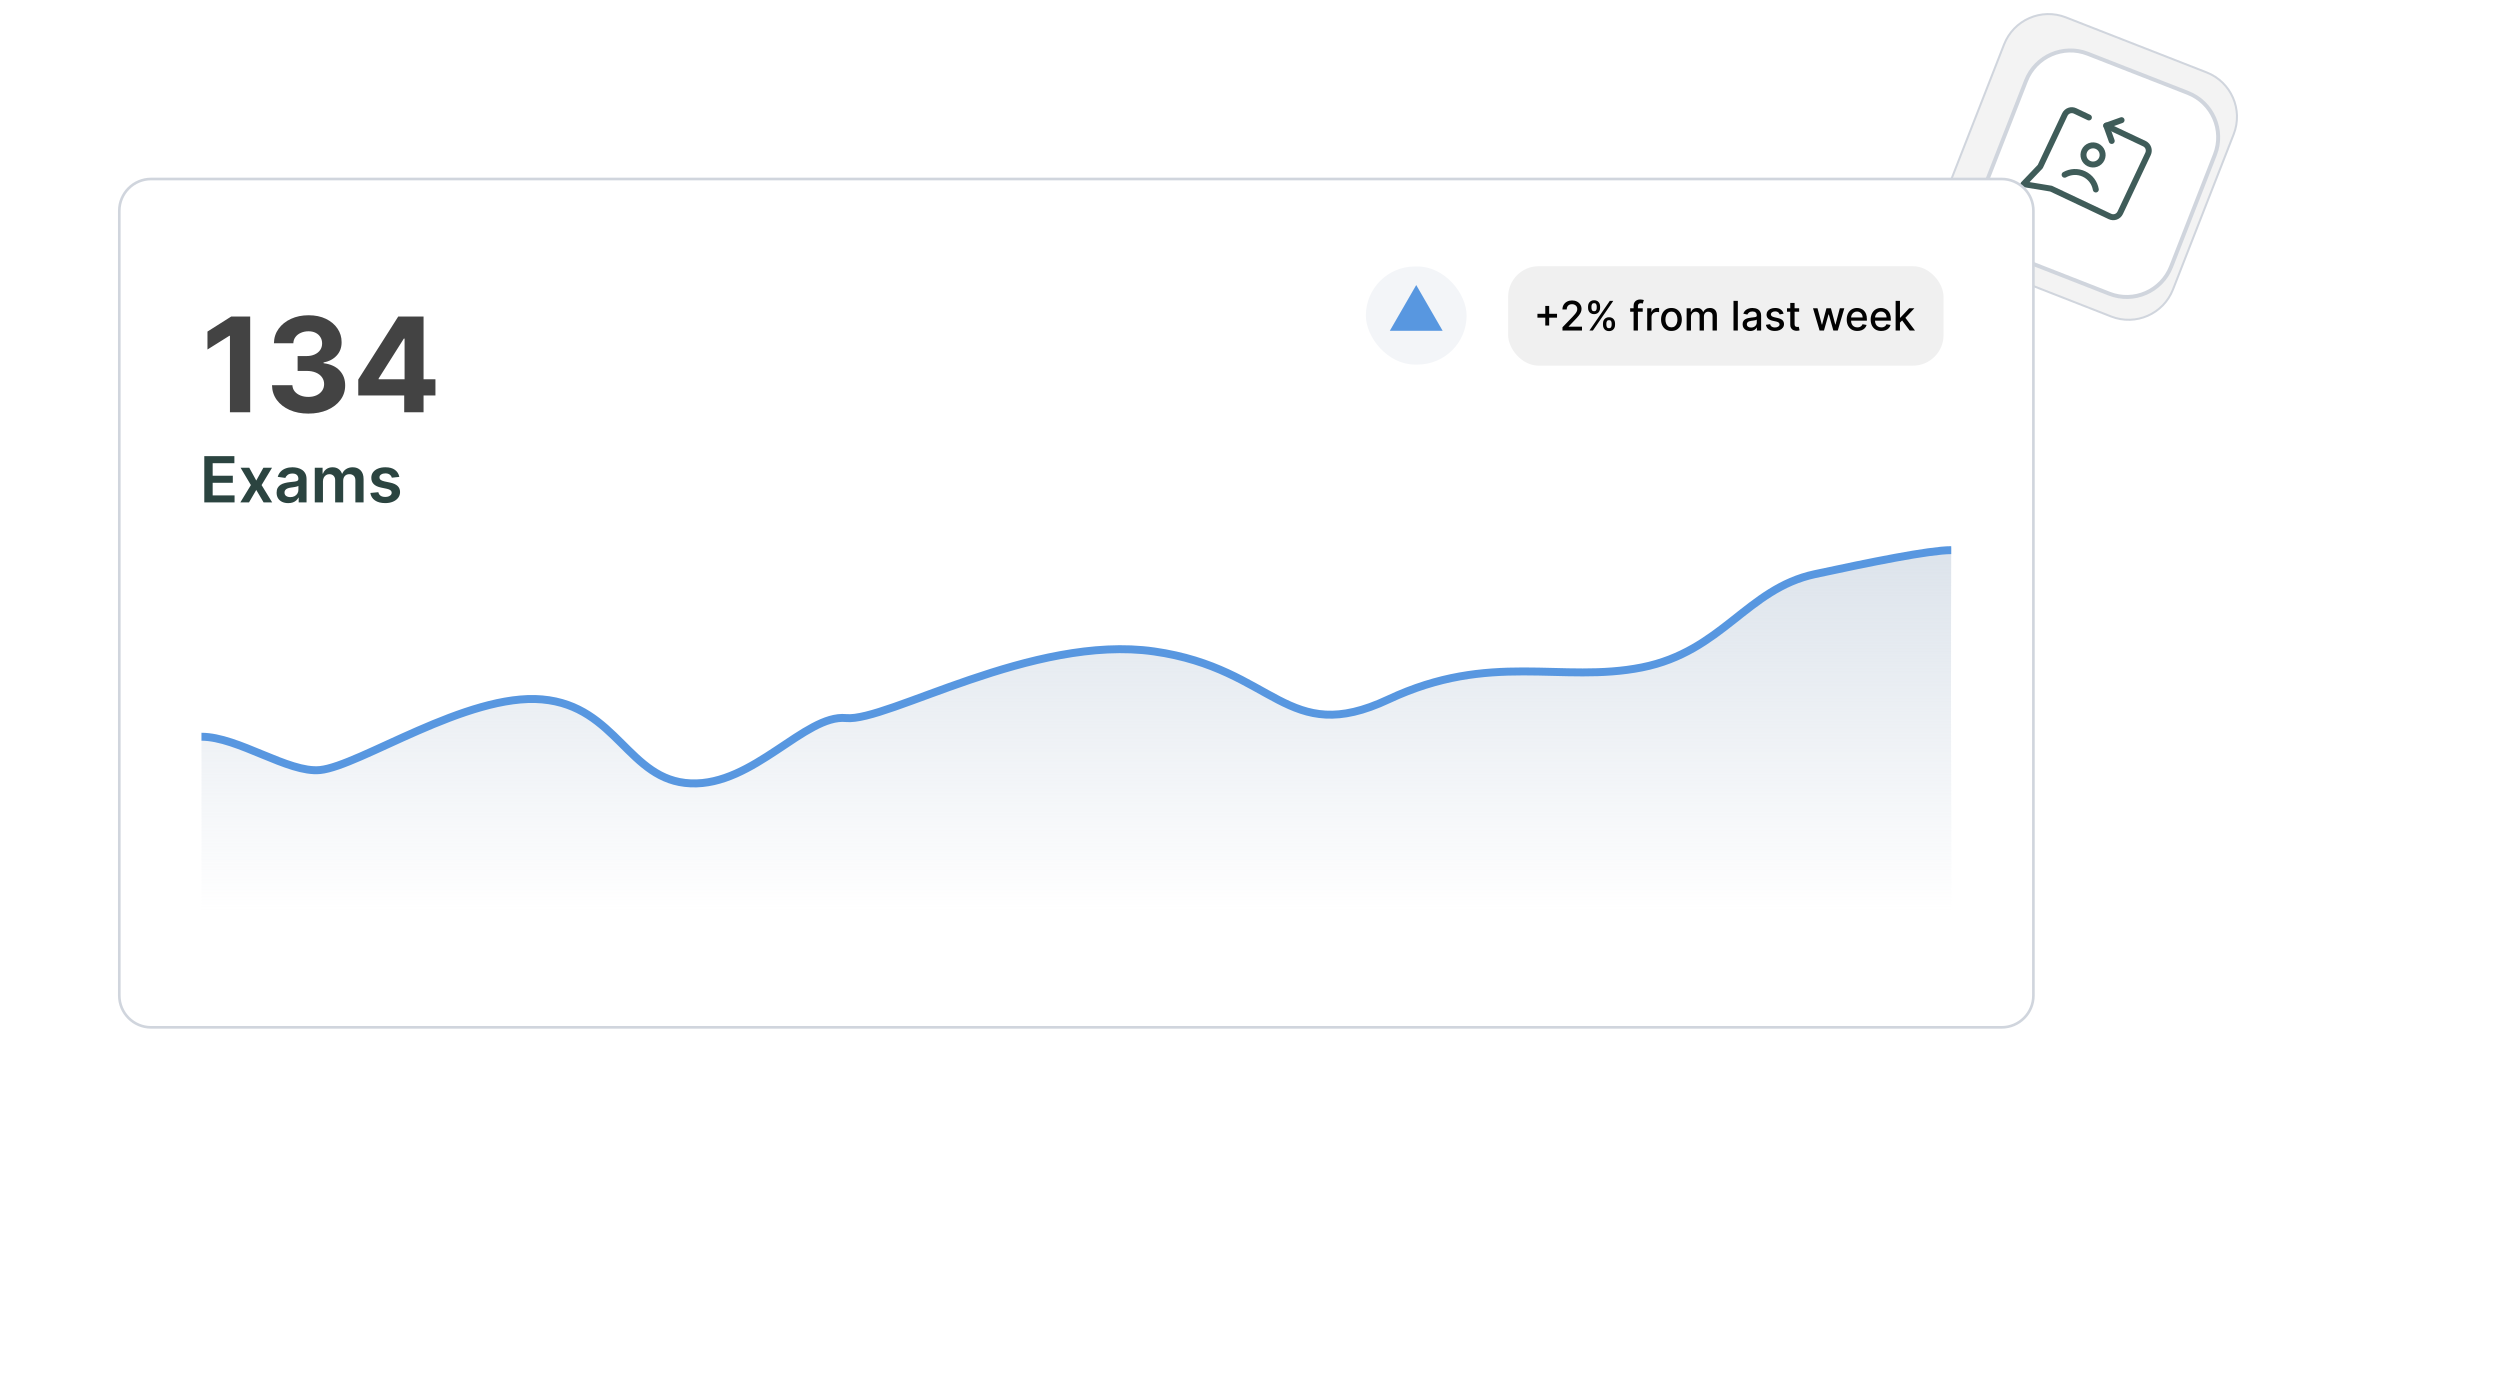 <svg width="943" height="522" viewBox="0 0 943 522" fill="none" xmlns="http://www.w3.org/2000/svg">
<path d="M743.236 98.618L796.347 119.387C805.598 123.005 816.03 118.438 819.648 109.187L842.551 50.62C846.169 41.369 841.602 30.937 832.351 27.32L779.24 6.55C769.989 2.932 759.557 7.499 755.939 16.75L733.036 75.317C729.419 84.568 733.985 95 743.236 98.618Z" fill="#F3F3F3" stroke="#D0D5DD" stroke-width="0.766" stroke-miterlimit="10"/>
<g filter="url(#filter0_d_10955_38932)">
<path d="M754.895 93.022L792.648 107.786C801.899 111.403 812.331 106.837 815.949 97.586L832.468 55.344C836.085 46.093 831.519 35.661 822.268 32.044L784.515 17.28C775.264 13.663 764.832 18.229 761.214 27.48L744.695 69.722C741.078 78.972 745.644 89.404 754.895 93.022Z" fill="white"/>
<path d="M754.895 93.022L792.648 107.786C801.899 111.403 812.331 106.837 815.949 97.586L832.468 55.344C836.085 46.093 831.519 35.661 822.268 32.044L784.515 17.28C775.264 13.663 764.832 18.229 761.214 27.48L744.695 69.722C741.078 78.972 745.644 89.404 754.895 93.022Z" stroke="#D0D5DD" stroke-width="1.499" stroke-miterlimit="10"/>
</g>
<g clip-path="url(#clip0_10955_38932)">
<path d="M800.251 45.326L794.474 47.397L796.544 53.174" stroke="#3F5C59" stroke-width="2.25" stroke-linecap="round" stroke-linejoin="round"/>
<path d="M794.474 47.395L808.862 54.191C810.307 54.873 810.925 56.597 810.243 58.042L799.74 80.278C799.057 81.723 797.333 82.341 795.888 81.659L773.652 71.156L763.26 69.448L769.583 62.835L778.85 43.215C779.533 41.77 781.257 41.152 782.702 41.834L787.934 44.306" stroke="#3F5C59" stroke-width="2.25" stroke-linecap="round" stroke-linejoin="round"/>
<path d="M786.228 56.899C785.818 57.766 785.77 58.761 786.094 59.664C786.417 60.566 787.086 61.304 787.953 61.714C788.821 62.123 789.815 62.172 790.718 61.848C791.621 61.524 792.358 60.855 792.768 59.988C793.178 59.121 793.226 58.126 792.902 57.223C792.579 56.32 791.91 55.583 791.043 55.173C790.175 54.764 789.181 54.715 788.278 55.039C787.375 55.363 786.638 56.032 786.228 56.899Z" stroke="#3F5C59" stroke-width="2.25" stroke-linecap="round" stroke-linejoin="round"/>
<path d="M778.77 65.912C780.945 64.678 783.667 64.486 786.1 65.636C788.533 66.785 790.114 69.009 790.542 71.472" stroke="#3F5C59" stroke-width="2.25" stroke-linecap="round" stroke-linejoin="round"/>
</g>
<g filter="url(#filter1_d_10955_38932)">
<path d="M753 65.516L55 65.516C48.373 65.516 43 70.888 43 77.516L43 373.516C43 380.143 48.373 385.516 55 385.516L753 385.516C759.627 385.516 765 380.143 765 373.516L765 77.516C765 70.888 759.627 65.516 753 65.516Z" fill="white"/>
<path d="M753 65.516L55 65.516C48.373 65.516 43 70.888 43 77.516L43 373.516C43 380.143 48.373 385.516 55 385.516L753 385.516C759.627 385.516 765 380.143 765 373.516L765 77.516C765 70.888 759.627 65.516 753 65.516Z" stroke="#D0D5DD" stroke-miterlimit="10"/>
</g>
<path d="M77.058 189.516V172.061H88.41V174.712H80.219V179.45H87.822V182.101H80.219V186.865H88.478V189.516H77.058ZM94.022 176.425L96.664 181.257L99.349 176.425H102.613L98.667 182.97L102.681 189.516H99.434L96.664 184.803L93.92 189.516H90.647L94.636 182.97L90.749 176.425H94.022ZM108.719 189.78C107.89 189.78 107.143 189.632 106.478 189.337C105.819 189.036 105.296 188.592 104.91 188.007C104.529 187.422 104.339 186.7 104.339 185.842C104.339 185.104 104.475 184.493 104.748 184.01C105.021 183.527 105.393 183.141 105.864 182.851C106.336 182.561 106.867 182.342 107.458 182.195C108.055 182.041 108.671 181.93 109.308 181.862C110.075 181.783 110.697 181.712 111.174 181.649C111.651 181.581 111.998 181.479 112.214 181.342C112.435 181.2 112.546 180.982 112.546 180.686V180.635C112.546 179.993 112.356 179.496 111.975 179.143C111.594 178.791 111.046 178.615 110.33 178.615C109.575 178.615 108.975 178.78 108.532 179.109C108.094 179.439 107.799 179.828 107.646 180.277L104.765 179.868C104.992 179.072 105.367 178.408 105.89 177.874C106.413 177.334 107.052 176.93 107.808 176.663C108.563 176.391 109.398 176.254 110.313 176.254C110.944 176.254 111.572 176.328 112.197 176.476C112.822 176.624 113.393 176.868 113.91 177.209C114.427 177.544 114.842 178.001 115.154 178.581C115.472 179.161 115.631 179.885 115.631 180.754V189.516H112.665V187.717H112.563C112.376 188.081 112.112 188.422 111.771 188.74C111.435 189.053 111.012 189.305 110.501 189.499C109.995 189.686 109.401 189.78 108.719 189.78ZM109.521 187.513C110.14 187.513 110.677 187.391 111.131 187.146C111.586 186.896 111.935 186.567 112.18 186.158C112.43 185.749 112.555 185.303 112.555 184.82V183.277C112.458 183.357 112.293 183.43 112.06 183.499C111.833 183.567 111.577 183.626 111.293 183.678C111.009 183.729 110.728 183.774 110.45 183.814C110.171 183.854 109.93 183.888 109.725 183.916C109.265 183.979 108.853 184.081 108.489 184.223C108.126 184.365 107.839 184.564 107.629 184.82C107.418 185.07 107.313 185.393 107.313 185.791C107.313 186.359 107.521 186.788 107.935 187.078C108.35 187.368 108.879 187.513 109.521 187.513ZM118.734 189.516V176.425H121.683V178.649H121.836C122.109 177.899 122.56 177.314 123.191 176.893C123.822 176.467 124.575 176.254 125.45 176.254C126.336 176.254 127.083 176.47 127.691 176.902C128.305 177.328 128.737 177.911 128.987 178.649H129.123C129.413 177.922 129.901 177.342 130.589 176.911C131.282 176.473 132.103 176.254 133.052 176.254C134.256 176.254 135.239 176.635 136.001 177.396C136.762 178.158 137.143 179.268 137.143 180.729V189.516H134.049V181.206C134.049 180.393 133.833 179.8 133.401 179.425C132.969 179.044 132.441 178.854 131.816 178.854C131.072 178.854 130.489 179.087 130.069 179.553C129.654 180.013 129.447 180.612 129.447 181.351V189.516H126.421V181.078C126.421 180.402 126.217 179.862 125.808 179.459C125.404 179.055 124.876 178.854 124.222 178.854C123.779 178.854 123.376 178.967 123.012 179.195C122.648 179.416 122.359 179.732 122.143 180.141C121.927 180.544 121.819 181.016 121.819 181.555V189.516H118.734ZM150.619 179.885L147.807 180.192C147.727 179.908 147.588 179.641 147.389 179.391C147.196 179.141 146.935 178.939 146.605 178.786C146.276 178.632 145.872 178.555 145.395 178.555C144.753 178.555 144.213 178.695 143.776 178.973C143.344 179.251 143.131 179.612 143.136 180.055C143.131 180.436 143.27 180.746 143.554 180.984C143.844 181.223 144.321 181.419 144.986 181.572L147.219 182.05C148.457 182.317 149.378 182.74 149.98 183.32C150.588 183.899 150.895 184.658 150.901 185.595C150.895 186.419 150.653 187.146 150.176 187.777C149.705 188.402 149.048 188.891 148.207 189.243C147.366 189.595 146.401 189.771 145.31 189.771C143.707 189.771 142.418 189.436 141.44 188.766C140.463 188.089 139.881 187.149 139.693 185.945L142.702 185.655C142.838 186.246 143.128 186.692 143.571 186.993C144.014 187.294 144.591 187.445 145.301 187.445C146.034 187.445 146.622 187.294 147.065 186.993C147.514 186.692 147.739 186.32 147.739 185.876C147.739 185.501 147.594 185.192 147.304 184.947C147.02 184.703 146.577 184.516 145.974 184.385L143.741 183.916C142.486 183.655 141.557 183.214 140.955 182.595C140.352 181.97 140.054 181.18 140.06 180.226C140.054 179.419 140.273 178.72 140.716 178.129C141.165 177.533 141.787 177.072 142.582 176.749C143.384 176.419 144.307 176.254 145.352 176.254C146.886 176.254 148.094 176.581 148.974 177.234C149.861 177.888 150.409 178.771 150.619 179.885Z" fill="#2B4440"/>
<path d="M94.371 119.406V155.516H86.736V126.653H86.525L78.256 131.836V125.066L87.195 119.406H94.371ZM116.3 156.009C113.667 156.009 111.322 155.557 109.265 154.652C107.22 153.735 105.604 152.477 104.416 150.879C103.241 149.268 102.636 147.411 102.6 145.307H110.288C110.335 146.189 110.623 146.964 111.152 147.634C111.692 148.293 112.409 148.804 113.303 149.168C114.196 149.533 115.201 149.715 116.318 149.715C117.481 149.715 118.51 149.509 119.403 149.098C120.297 148.686 120.996 148.116 121.501 147.387C122.007 146.659 122.26 145.818 122.26 144.866C122.26 143.902 121.989 143.05 121.448 142.31C120.92 141.557 120.156 140.97 119.156 140.546C118.169 140.123 116.994 139.912 115.63 139.912H112.262V134.305H115.63C116.782 134.305 117.799 134.105 118.68 133.705C119.574 133.306 120.267 132.753 120.761 132.048C121.255 131.331 121.501 130.497 121.501 129.544C121.501 128.639 121.284 127.846 120.849 127.164C120.426 126.471 119.826 125.93 119.051 125.542C118.287 125.154 117.393 124.96 116.371 124.96C115.336 124.96 114.39 125.148 113.532 125.524C112.674 125.889 111.986 126.412 111.469 127.094C110.952 127.775 110.676 128.575 110.64 129.492H103.323C103.359 127.411 103.952 125.577 105.104 123.99C106.256 122.404 107.808 121.164 109.759 120.27C111.722 119.365 113.937 118.913 116.406 118.913C118.898 118.913 121.078 119.365 122.947 120.27C124.816 121.175 126.268 122.398 127.302 123.938C128.348 125.466 128.865 127.182 128.854 129.086C128.865 131.108 128.237 132.794 126.967 134.146C125.709 135.498 124.07 136.356 122.048 136.72V137.003C124.704 137.343 126.726 138.266 128.113 139.771C129.512 141.263 130.205 143.132 130.194 145.378C130.205 147.435 129.612 149.262 128.413 150.861C127.226 152.459 125.586 153.717 123.494 154.634C121.401 155.551 119.004 156.009 116.3 156.009ZM135.135 149.168V143.156L150.21 119.406H155.394V127.728H152.326L142.822 142.768V143.05H164.245V149.168H135.135ZM152.467 155.516V147.335L152.608 144.672V119.406H159.766V155.516H152.467Z" fill="#434343"/>
<rect x="568.869" y="100.414" width="164.237" height="37.513" rx="11.543" fill="#F0F0F0"/>
<path d="M582.877 122.792V115.403H584.347V122.792H582.877ZM579.92 119.83V118.365H587.309V119.83H579.92ZM589.364 124.672V123.448L593.151 119.524C593.556 119.097 593.889 118.724 594.152 118.403C594.417 118.079 594.616 117.771 594.747 117.48C594.878 117.188 594.944 116.879 594.944 116.551C594.944 116.179 594.857 115.858 594.682 115.589C594.507 115.315 594.268 115.106 593.966 114.96C593.663 114.811 593.323 114.736 592.944 114.736C592.543 114.736 592.193 114.818 591.894 114.982C591.596 115.146 591.366 115.377 591.206 115.676C591.045 115.975 590.965 116.325 590.965 116.725H589.353C589.353 116.044 589.51 115.448 589.823 114.938C590.136 114.428 590.566 114.033 591.113 113.752C591.659 113.468 592.281 113.326 592.976 113.326C593.68 113.326 594.299 113.466 594.835 113.747C595.374 114.024 595.795 114.403 596.097 114.884C596.4 115.361 596.551 115.9 596.551 116.501C596.551 116.917 596.472 117.323 596.316 117.72C596.163 118.117 595.895 118.56 595.512 119.048C595.13 119.533 594.598 120.121 593.916 120.813L591.692 123.142V123.224H596.731V124.672H589.364ZM604.645 122.573V121.983C604.645 121.56 604.732 121.174 604.907 120.824C605.086 120.471 605.344 120.189 605.683 119.977C606.026 119.762 606.439 119.655 606.924 119.655C607.419 119.655 607.835 119.76 608.17 119.972C608.505 120.183 608.758 120.466 608.929 120.819C609.104 121.172 609.192 121.56 609.192 121.983V122.573C609.192 122.996 609.104 123.384 608.929 123.737C608.754 124.087 608.498 124.369 608.159 124.584C607.824 124.796 607.412 124.901 606.924 124.901C606.432 124.901 606.016 124.796 605.678 124.584C605.339 124.369 605.082 124.087 604.907 123.737C604.732 123.384 604.645 122.996 604.645 122.573ZM605.918 121.983V122.573C605.918 122.887 605.993 123.171 606.142 123.426C606.292 123.681 606.552 123.808 606.924 123.808C607.292 123.808 607.548 123.681 607.694 123.426C607.84 123.171 607.913 122.887 607.913 122.573V121.983C607.913 121.67 607.842 121.385 607.7 121.13C607.561 120.875 607.303 120.748 606.924 120.748C606.559 120.748 606.301 120.875 606.148 121.13C605.995 121.385 605.918 121.67 605.918 121.983ZM599.016 116.168V115.578C599.016 115.155 599.103 114.767 599.278 114.414C599.456 114.06 599.715 113.778 600.054 113.567C600.396 113.355 600.81 113.25 601.295 113.25C601.79 113.25 602.205 113.355 602.541 113.567C602.876 113.778 603.129 114.06 603.3 114.414C603.471 114.767 603.557 115.155 603.557 115.578V116.168C603.557 116.591 603.47 116.979 603.295 117.332C603.124 117.682 602.868 117.964 602.53 118.179C602.194 118.391 601.783 118.496 601.295 118.496C600.799 118.496 600.382 118.391 600.043 118.179C599.708 117.964 599.453 117.682 599.278 117.332C599.103 116.979 599.016 116.591 599.016 116.168ZM600.294 115.578V116.168C600.294 116.481 600.367 116.766 600.513 117.021C600.662 117.276 600.923 117.403 601.295 117.403C601.659 117.403 601.914 117.276 602.06 117.021C602.209 116.766 602.284 116.481 602.284 116.168V115.578C602.284 115.264 602.213 114.98 602.071 114.725C601.928 114.47 601.67 114.343 601.295 114.343C600.93 114.343 600.671 114.47 600.518 114.725C600.369 114.98 600.294 115.264 600.294 115.578ZM599.535 124.672L607.23 113.479H608.536L600.841 124.672H599.535ZM619.637 116.277V117.589H614.893V116.277H619.637ZM616.194 124.672V115.305C616.194 114.78 616.309 114.344 616.538 113.998C616.768 113.649 617.072 113.388 617.451 113.217C617.83 113.042 618.242 112.955 618.686 112.955C619.014 112.955 619.295 112.982 619.528 113.036C619.761 113.088 619.934 113.135 620.047 113.179L619.664 114.501C619.588 114.479 619.489 114.454 619.369 114.425C619.249 114.392 619.103 114.375 618.932 114.375C618.535 114.375 618.251 114.474 618.079 114.671C617.912 114.867 617.828 115.152 617.828 115.523V124.672H616.194ZM621.323 124.672V116.277H622.902V117.611H622.99C623.143 117.159 623.413 116.804 623.799 116.545C624.189 116.283 624.629 116.152 625.121 116.152C625.223 116.152 625.344 116.155 625.482 116.163C625.624 116.17 625.735 116.179 625.815 116.19V117.753C625.75 117.735 625.633 117.715 625.466 117.693C625.298 117.667 625.13 117.655 624.963 117.655C624.577 117.655 624.232 117.737 623.93 117.901C623.631 118.061 623.394 118.285 623.219 118.573C623.045 118.857 622.957 119.181 622.957 119.546V124.672H621.323ZM630.465 124.841C629.678 124.841 628.991 124.661 628.405 124.3C627.818 123.94 627.363 123.435 627.038 122.786C626.714 122.138 626.552 121.38 626.552 120.513C626.552 119.642 626.714 118.881 627.038 118.228C627.363 117.576 627.818 117.07 628.405 116.709C628.991 116.348 629.678 116.168 630.465 116.168C631.252 116.168 631.939 116.348 632.525 116.709C633.112 117.07 633.567 117.576 633.892 118.228C634.216 118.881 634.378 119.642 634.378 120.513C634.378 121.38 634.216 122.138 633.892 122.786C633.567 123.435 633.112 123.94 632.525 124.3C631.939 124.661 631.252 124.841 630.465 124.841ZM630.47 123.47C630.98 123.47 631.403 123.335 631.738 123.065C632.074 122.795 632.321 122.437 632.482 121.988C632.646 121.54 632.728 121.047 632.728 120.507C632.728 119.972 632.646 119.48 632.482 119.032C632.321 118.58 632.074 118.217 631.738 117.944C631.403 117.671 630.98 117.534 630.47 117.534C629.957 117.534 629.53 117.671 629.192 117.944C628.856 118.217 628.607 118.58 628.443 119.032C628.282 119.48 628.202 119.972 628.202 120.507C628.202 121.047 628.282 121.54 628.443 121.988C628.607 122.437 628.856 122.795 629.192 123.065C629.53 123.335 629.957 123.47 630.47 123.47ZM636.202 124.672V116.277H637.771V117.644H637.874C638.049 117.181 638.335 116.82 638.732 116.562C639.13 116.299 639.605 116.168 640.159 116.168C640.72 116.168 641.19 116.299 641.569 116.562C641.951 116.824 642.234 117.185 642.416 117.644H642.503C642.704 117.196 643.023 116.838 643.46 116.572C643.897 116.303 644.418 116.168 645.023 116.168C645.784 116.168 646.406 116.407 646.886 116.884C647.371 117.361 647.613 118.081 647.613 119.043V124.672H645.979V119.196C645.979 118.627 645.824 118.216 645.515 117.961C645.205 117.706 644.835 117.578 644.405 117.578C643.873 117.578 643.46 117.742 643.165 118.07C642.87 118.394 642.722 118.811 642.722 119.321V124.672H641.093V119.092C641.093 118.636 640.951 118.27 640.667 117.993C640.383 117.717 640.013 117.578 639.558 117.578C639.248 117.578 638.962 117.66 638.7 117.824C638.441 117.984 638.231 118.208 638.071 118.496C637.914 118.784 637.836 119.117 637.836 119.496V124.672H636.202ZM655.511 113.479V124.672H653.876V113.479H655.511ZM660.152 124.858C659.62 124.858 659.139 124.759 658.709 124.563C658.279 124.362 657.938 124.073 657.687 123.694C657.439 123.315 657.315 122.85 657.315 122.3C657.315 121.826 657.406 121.436 657.589 121.13C657.771 120.824 658.017 120.582 658.326 120.404C658.636 120.225 658.982 120.09 659.365 119.999C659.747 119.908 660.137 119.839 660.534 119.791C661.037 119.733 661.445 119.686 661.759 119.649C662.072 119.609 662.3 119.546 662.442 119.458C662.584 119.371 662.655 119.229 662.655 119.032V118.994C662.655 118.516 662.52 118.146 662.25 117.884C661.984 117.622 661.587 117.491 661.059 117.491C660.509 117.491 660.075 117.613 659.758 117.857C659.445 118.097 659.228 118.365 659.108 118.66L657.572 118.31C657.754 117.8 658.02 117.389 658.37 117.075C658.724 116.758 659.13 116.529 659.589 116.387C660.048 116.241 660.531 116.168 661.037 116.168C661.372 116.168 661.728 116.208 662.103 116.288C662.482 116.365 662.835 116.507 663.163 116.715C663.495 116.922 663.766 117.219 663.977 117.605C664.189 117.988 664.294 118.485 664.294 119.097V124.672H662.699V123.524H662.633C662.527 123.736 662.369 123.943 662.158 124.147C661.946 124.351 661.675 124.521 661.343 124.655C661.012 124.79 660.615 124.858 660.152 124.858ZM660.507 123.546C660.959 123.546 661.345 123.457 661.666 123.278C661.99 123.1 662.236 122.867 662.403 122.579C662.575 122.287 662.66 121.976 662.66 121.644V120.562C662.602 120.62 662.489 120.675 662.321 120.726C662.158 120.773 661.97 120.815 661.759 120.852C661.547 120.885 661.341 120.915 661.141 120.945C660.941 120.97 660.773 120.992 660.638 121.01C660.321 121.05 660.032 121.118 659.769 121.212C659.511 121.307 659.303 121.444 659.146 121.622C658.993 121.797 658.917 122.03 658.917 122.322C658.917 122.726 659.066 123.032 659.365 123.24C659.664 123.444 660.044 123.546 660.507 123.546ZM672.761 118.327L671.28 118.589C671.218 118.4 671.12 118.219 670.985 118.048C670.854 117.877 670.675 117.737 670.45 117.627C670.224 117.518 669.941 117.463 669.602 117.463C669.14 117.463 668.754 117.567 668.444 117.775C668.134 117.979 667.979 118.243 667.979 118.567C667.979 118.848 668.083 119.074 668.291 119.245C668.499 119.416 668.834 119.556 669.296 119.666L670.63 119.972C671.402 120.15 671.978 120.425 672.357 120.797C672.736 121.169 672.925 121.651 672.925 122.245C672.925 122.748 672.78 123.196 672.488 123.59C672.2 123.98 671.798 124.286 671.28 124.508C670.767 124.73 670.171 124.841 669.493 124.841C668.553 124.841 667.786 124.641 667.192 124.24C666.598 123.836 666.234 123.262 666.099 122.519L667.679 122.278C667.777 122.69 667.979 123.001 668.285 123.213C668.591 123.42 668.99 123.524 669.482 123.524C670.018 123.524 670.446 123.413 670.767 123.191C671.087 122.965 671.248 122.69 671.248 122.366C671.248 122.103 671.149 121.883 670.952 121.704C670.759 121.526 670.462 121.391 670.062 121.3L668.641 120.988C667.857 120.81 667.278 120.526 666.903 120.136C666.531 119.746 666.345 119.252 666.345 118.655C666.345 118.159 666.484 117.726 666.761 117.354C667.037 116.982 667.42 116.693 667.908 116.485C668.396 116.274 668.956 116.168 669.586 116.168C670.493 116.168 671.207 116.365 671.728 116.758C672.249 117.148 672.594 117.671 672.761 118.327ZM678.641 116.277V117.589H674.055V116.277H678.641ZM675.285 114.266H676.919V122.207C676.919 122.524 676.966 122.763 677.061 122.923C677.156 123.08 677.278 123.187 677.427 123.245C677.58 123.3 677.746 123.327 677.925 123.327C678.056 123.327 678.171 123.318 678.269 123.3C678.367 123.282 678.444 123.267 678.498 123.256L678.794 124.606C678.699 124.643 678.564 124.679 678.389 124.716C678.214 124.756 677.996 124.778 677.733 124.781C677.303 124.788 676.903 124.712 676.531 124.552C676.159 124.391 675.859 124.144 675.629 123.808C675.4 123.473 675.285 123.052 675.285 122.546V114.266ZM686.341 124.672L683.871 116.277H685.559L687.204 122.442H687.286L688.937 116.277H690.626L692.265 122.415H692.347L693.981 116.277H695.67L693.205 124.672H691.538L689.833 118.611H689.708L688.002 124.672H686.341ZM700.583 124.841C699.756 124.841 699.044 124.665 698.446 124.311C697.852 123.954 697.393 123.453 697.069 122.808C696.749 122.16 696.588 121.4 696.588 120.529C696.588 119.669 696.749 118.912 697.069 118.256C697.393 117.6 697.845 117.088 698.425 116.72C699.007 116.352 699.689 116.168 700.468 116.168C700.942 116.168 701.401 116.246 701.846 116.403C702.29 116.56 702.689 116.806 703.043 117.141C703.396 117.476 703.675 117.911 703.879 118.447C704.083 118.979 704.185 119.626 704.185 120.387V120.966H697.512V119.742H702.584C702.584 119.312 702.496 118.932 702.321 118.6C702.146 118.265 701.9 118.001 701.583 117.808C701.27 117.614 700.902 117.518 700.479 117.518C700.02 117.518 699.62 117.631 699.277 117.857C698.938 118.079 698.676 118.371 698.49 118.731C698.308 119.088 698.217 119.476 698.217 119.895V120.852C698.217 121.413 698.315 121.89 698.512 122.284C698.712 122.677 698.991 122.978 699.348 123.185C699.705 123.389 700.122 123.491 700.6 123.491C700.909 123.491 701.192 123.448 701.447 123.36C701.702 123.269 701.922 123.134 702.108 122.956C702.294 122.777 702.436 122.557 702.534 122.295L704.081 122.573C703.957 123.029 703.735 123.428 703.414 123.77C703.097 124.109 702.698 124.373 702.217 124.563C701.74 124.748 701.195 124.841 700.583 124.841ZM709.616 124.841C708.789 124.841 708.076 124.665 707.479 124.311C706.885 123.954 706.426 123.453 706.102 122.808C705.781 122.16 705.621 121.4 705.621 120.529C705.621 119.669 705.781 118.912 706.102 118.256C706.426 117.6 706.878 117.088 707.457 116.72C708.04 116.352 708.721 116.168 709.501 116.168C709.975 116.168 710.434 116.246 710.878 116.403C711.323 116.56 711.722 116.806 712.075 117.141C712.429 117.476 712.707 117.911 712.911 118.447C713.115 118.979 713.217 119.626 713.217 120.387V120.966H706.544V119.742H711.616C711.616 119.312 711.529 118.932 711.354 118.6C711.179 118.265 710.933 118.001 710.616 117.808C710.303 117.614 709.935 117.518 709.512 117.518C709.053 117.518 708.652 117.631 708.31 117.857C707.971 118.079 707.708 118.371 707.523 118.731C707.34 119.088 707.249 119.476 707.249 119.895V120.852C707.249 121.413 707.348 121.89 707.545 122.284C707.745 122.677 708.024 122.978 708.381 123.185C708.738 123.389 709.155 123.491 709.632 123.491C709.942 123.491 710.224 123.448 710.479 123.36C710.734 123.269 710.955 123.134 711.141 122.956C711.326 122.777 711.469 122.557 711.567 122.295L713.114 122.573C712.99 123.029 712.767 123.428 712.447 123.77C712.13 124.109 711.731 124.373 711.25 124.563C710.773 124.748 710.228 124.841 709.616 124.841ZM716.533 121.825L716.522 119.83H716.807L720.151 116.277H722.108L718.293 120.322H718.036L716.533 121.825ZM715.03 124.672V113.479H716.665V124.672H715.03ZM720.332 124.672L717.326 120.682L718.452 119.54L722.337 124.672H720.332Z" fill="#020202"/>
<rect x="515.203" y="100.516" width="38" height="37" rx="18.5" fill="#F3F5F8"/>
<path d="M534.203 107.516L544.162 124.766H524.244L534.203 107.516Z" fill="#5897E0"/>
<path d="M120.72 289.017C108.794 290.217 85.938 281.184 76 276.517V385.516H736C736 385.516 736.203 336.027 736 300.016C735.806 265.552 736 206.516 736 206.516C727.433 207.682 705.159 211.116 684.598 215.516C658.897 221.016 649.645 244.517 619.318 250.516C588.991 256.514 562.262 244.517 523.71 262.517C485.159 280.518 481.047 251.017 435.299 244.517C389.551 238.017 334.551 271.017 319.131 269.517C303.71 268.017 284.178 295.017 260.533 294.017C236.888 293.017 232.776 265.017 204.505 262.517C176.234 260.017 135.626 287.517 120.72 289.017Z" fill="url(#paint0_linear_10955_38932)"/>
<path d="M76 277.895C89.734 277.895 108.794 291.668 120.72 290.462C135.626 288.954 176.234 261.306 204.505 263.819C232.776 266.333 236.888 294.483 260.533 295.488C284.178 296.494 303.71 269.348 319.131 270.856C334.551 272.364 389.551 239.187 435.299 245.722C481.047 252.257 485.159 281.916 523.71 263.819C562.262 245.722 588.991 257.783 619.318 251.753C649.645 245.722 658.897 222.094 684.598 216.564C705.159 212.14 727.734 207.516 736 207.516" stroke="#5897E0" stroke-width="3"/>
<defs>
<filter id="filter0_d_10955_38932" x="727.718" y="0.301" width="127.722" height="130.455" filterUnits="userSpaceOnUse" color-interpolation-filters="sRGB">
<feFlood flood-opacity="0" result="BackgroundImageFix"/>
<feColorMatrix in="SourceAlpha" type="matrix" values="0 0 0 0 0 0 0 0 0 0 0 0 0 0 0 0 0 0 127 0" result="hardAlpha"/>
<feOffset dx="2.998" dy="2.998"/>
<feGaussianBlur stdDeviation="8.993"/>
<feComposite in2="hardAlpha" operator="out"/>
<feColorMatrix type="matrix" values="0 0 0 0 0 0 0 0 0 0 0 0 0 0 0 0 0 0 0.05 0"/>
<feBlend mode="normal" in2="BackgroundImageFix" result="effect1_dropShadow_10955_38932"/>
<feBlend mode="normal" in="SourceGraphic" in2="effect1_dropShadow_10955_38932" result="shape"/>
</filter>
<filter id="filter1_d_10955_38932" x="32.5" y="55.016" width="747" height="345" filterUnits="userSpaceOnUse" color-interpolation-filters="sRGB">
<feFlood flood-opacity="0" result="BackgroundImageFix"/>
<feColorMatrix in="SourceAlpha" type="matrix" values="0 0 0 0 0 0 0 0 0 0 0 0 0 0 0 0 0 0 127 0" result="hardAlpha"/>
<feOffset dx="2" dy="2"/>
<feGaussianBlur stdDeviation="6"/>
<feComposite in2="hardAlpha" operator="out"/>
<feColorMatrix type="matrix" values="0 0 0 0 0 0 0 0 0 0 0 0 0 0 0 0 0 0 0.05 0"/>
<feBlend mode="normal" in2="BackgroundImageFix" result="effect1_dropShadow_10955_38932"/>
<feBlend mode="normal" in="SourceGraphic" in2="effect1_dropShadow_10955_38932" result="shape"/>
</filter>
<linearGradient id="paint0_linear_10955_38932" x1="406" y1="206.516" x2="406" y2="344.516" gradientUnits="userSpaceOnUse">
<stop stop-color="#DCE3EB"/>
<stop offset="1" stop-color="#DCE3EB" stop-opacity="0"/>
</linearGradient>
<clipPath id="clip0_10955_38932">
<rect width="40.504" height="40.504" fill="white" transform="translate(778.634 33.516) rotate(25.282)"/>
</clipPath>
</defs>
</svg>
